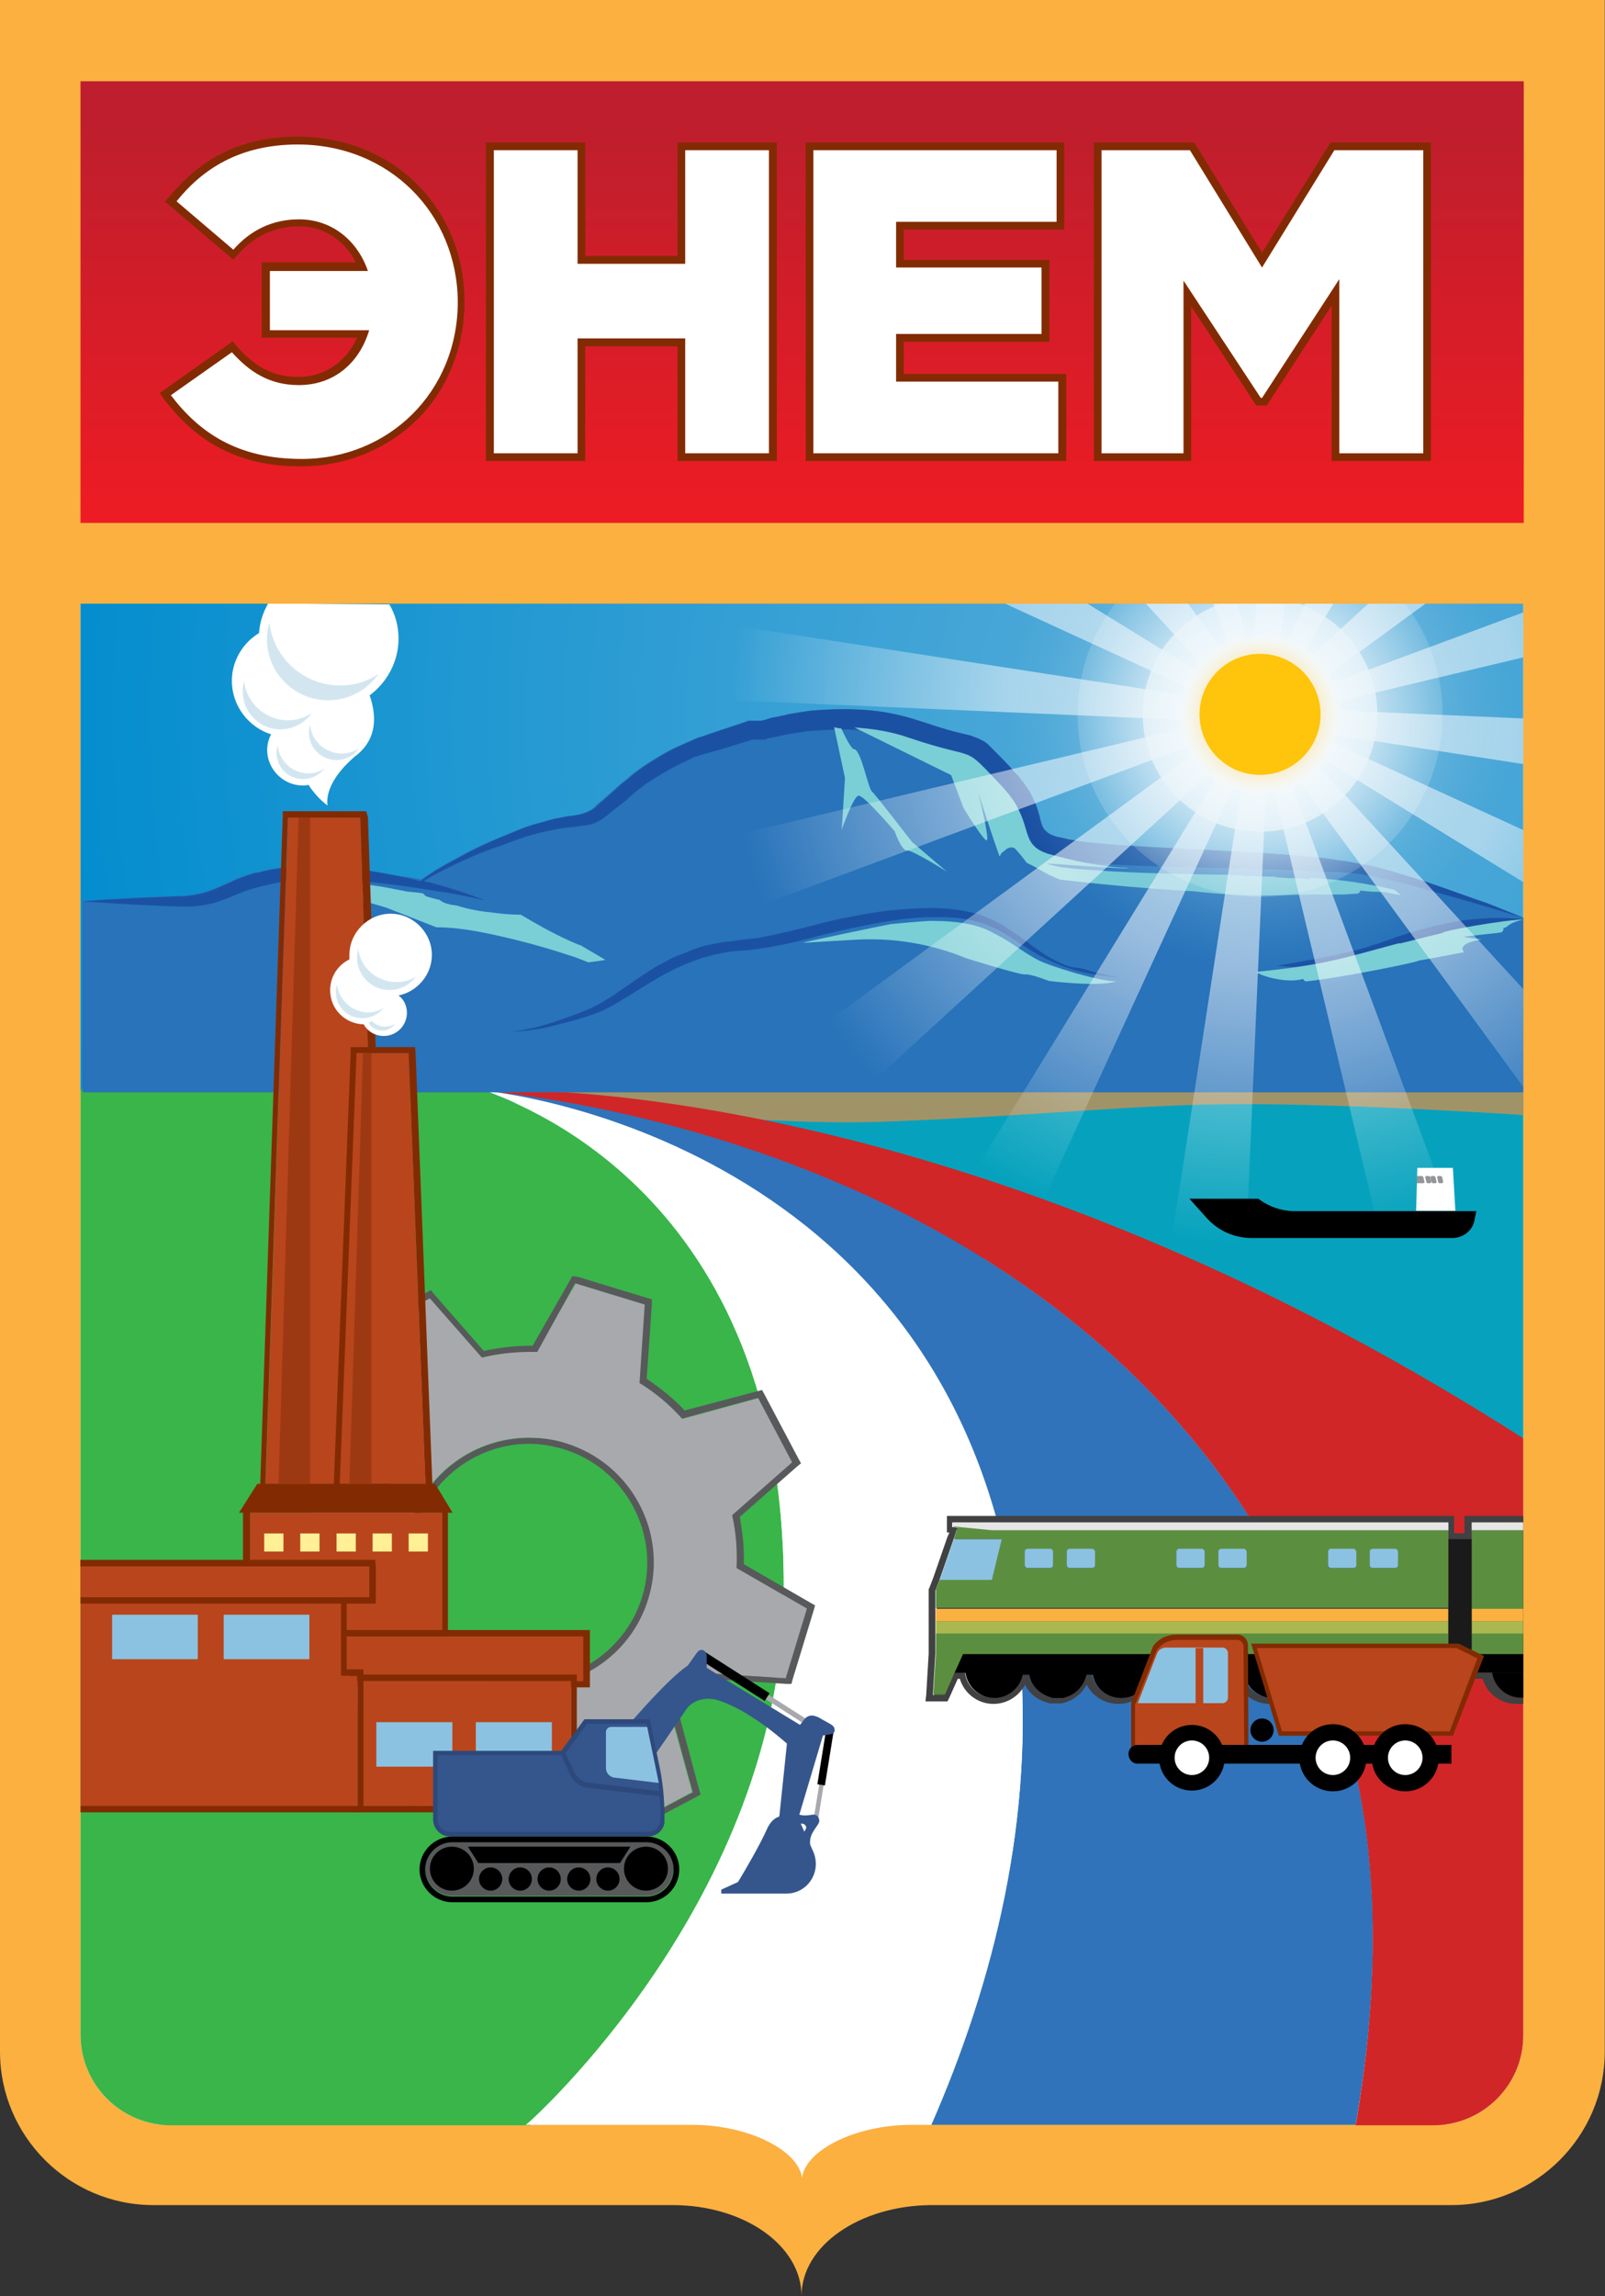 <?xml version="1.0" encoding="utf-8"?>
<!-- Generator: Adobe Illustrator 22.0.1, SVG Export Plug-In . SVG Version: 6.00 Build 0)  -->
<svg version="1.1" id="Layer_1" xmlns="http://www.w3.org/2000/svg" xmlns:xlink="http://www.w3.org/1999/xlink" x="0px" y="0px"
	 viewBox="0 0 650 929.6" enable-background="new 0 0 650 929.6" xml:space="preserve">
<rect x="0" y="0" width="650" height="929.6" fill="#333333" stroke="none"/>
<g>
	<path fill="#FBB040" d="M326.3,0H0v830.6c0,34.2,27.9,62.1,62.1,62.1h124.5h60h25.8c29,0,52.2,16.4,52.2,36.8
		c0-20.4,23.5-36.5,52.2-36.8H414h93.7h80.1c34.2,0,62.1-27.9,62.1-62.1V0H326.3z"/>
	<linearGradient id="SVGID_1_" gradientUnits="userSpaceOnUse" x1="324.87" y1="209.151" x2="324.87" y2="49.653">
		<stop  offset="0" style="stop-color:#ED1C24"/>
		<stop  offset="1" style="stop-color:#BE1E2D"/>
	</linearGradient>
	<rect x="32.6" y="32.9" fill="url(#SVGID_1_)" width="584.5" height="178.8"/>
	<g>
		<path fill="#822B03" d="M120.6,55.3c-21.4,0-38.4,7.8-51.7,24l-2.1,2.3l27.7,23.5l2.1-2.3c6.5-7.3,14.9-11.2,24.3-11.2
			c10.2,0,18.5,5.5,23.2,14.6H106v30.5h38.6c-4.4,9.9-13.3,15.9-23.8,15.9c-9.7,0-17.2-3.7-24.8-12.3l-1.8-2.1l-29.5,20.9l1.8,2.6
			c14.1,18.5,31.6,27.1,55.3,27.1c18,0,34.7-6.8,47-18.8c12.5-12.3,19.3-29.5,19.3-48c0-18.3-6.8-35-19.3-47.5
			C156.4,62.1,139.1,55.3,120.6,55.3z"/>
		<polygon fill="#822B03" points="274.4,103.6 237,103.6 237,57.7 196.8,57.7 196.8,186.6 237,186.6 237,140.2 274.4,140.2 
			274.4,186.6 314.6,186.6 314.6,57.7 274.4,57.7 		"/>
		<polygon fill="#822B03" points="366,138.4 425,138.4 425,105.2 366,105.2 366,92.9 431,92.9 431,57.7 326.3,57.7 326.3,186.6 
			431.8,186.6 431.8,151.4 366,151.4 		"/>
		<polygon fill="#822B03" points="538.8,57.7 511.1,102.3 483.7,57.7 443,57.7 443,186.6 482.4,186.6 482.4,124 508.8,164.2 
			513,164.2 539.3,123.7 539.3,186.6 579.5,186.6 579.5,57.7 		"/>
	</g>
	<g>
		<path fill="#FFFFFF" d="M120.6,58.5c-23.5,0-38.6,9.9-49.1,23l23,19.6c6.8-7.8,15.7-12.3,26.6-12.3c13.6,0,23.8,8.9,27.9,20.9
			h-39.7v24h40.2c-3.9,13.1-14.1,22.2-28.5,22.2c-12,0-20.1-5.5-27.1-13.3L69.2,160c11.5,15.1,26.9,25.8,53,25.8
			c35,0,63.2-26.9,63.2-63.7C185.1,86.4,157.7,58.5,120.6,58.5z"/>
		<polygon fill="#FFFFFF" points="277.5,106.8 233.9,106.8 233.9,60.8 200,60.8 200,183.5 233.9,183.5 233.9,137 277.5,137 
			277.5,183.5 311.4,183.5 311.4,60.8 277.5,60.8 		"/>
		<polygon fill="#FFFFFF" points="362.9,135.2 421.8,135.2 421.8,108.3 362.9,108.3 362.9,89.8 427.9,89.8 427.9,60.8 329.4,60.8 
			329.4,183.5 428.6,183.5 428.6,154.5 362.9,154.5 		"/>
		<polygon fill="#FFFFFF" points="540.4,60.8 511.1,108.3 481.9,60.8 446.1,60.8 446.1,183.5 479.3,183.5 479.3,113.6 510.6,161.1 
			511.1,161.1 542.4,113 542.4,183.5 576.4,183.5 576.4,60.8 		"/>
	</g>
	<rect x="32.6" y="32.9" fill="none" width="584.5" height="178.8"/>
	<g>
		<g>
			<g>
				<defs>
					<path id="SVGID_2_" d="M32.6,244.3v579.3c0,20.4,16.4,36.8,36.8,36.8h4.4h206.5c24.5,0,44.6,11.5,44.6,22.4
						c0-11,20.1-22.4,44.6-22.4h206.5h4.4c20.1,0,36.3-16.2,36.5-36v-580H32.6z"/>
				</defs>
				<clipPath id="SVGID_3_">
					<use xlink:href="#SVGID_2_"  overflow="visible"/>
				</clipPath>
				<g clip-path="url(#SVGID_3_)">
					<rect x="32.6" y="244.3" fill="#FFFFFF" width="584.5" height="615.8"/>
					<radialGradient id="SVGID_4_" cx="509.13" cy="289.104" r="501.545" gradientUnits="userSpaceOnUse">
						<stop  offset="0" style="stop-color:#5AADD9"/>
						<stop  offset="1" style="stop-color:#008CCE"/>
					</radialGradient>
					<rect x="32.6" y="244.3" fill="url(#SVGID_4_)" width="584.5" height="197.3"/>
					<polygon fill="#06A2BD" points="193.2,441.4 617.1,582.4 617.1,441.7 					"/>
					<path fill="#39B54A" d="M32.6,441.2v419.2h182.2l-0.3-1.3c0,0,101.5-90.3,102.9-213.3c1.6-165-111.7-200.2-121.9-204.7H32.6z"
						/>
					<path fill="#A19368" d="M206.5,441.2c0,0,84.1,15.7,154.5,12.8s97.9-7,143.8-7c46.2,0,112.2,4.4,112.2,4.4v-9.4L206.5,441.2z"
						/>
					<path fill="#3073BA" d="M412.7,664.9c6.8,70.5-10.4,137.8-35.5,195.3H549c9.7-54.8,10.2-108.9-3.7-157.7
						c-68.7-243.6-352.1-261.3-352.1-261.3S392.9,460.2,412.7,664.9z"/>
					<path fill="#D02627" d="M545.3,702.7c13.8,48.8,13.3,102.9,3.7,157.7h68.1v-278c-238.3-152.4-423.9-141-423.9-141
						S476.7,458.9,545.3,702.7z"/>
					<path fill="#FFFFFF" d="M412.7,664.9C392.9,460,197.1,441.7,197.1,441.7c9.9,4.4,121.9,39.2,120.3,203.9
						c-1.3,123-102.9,213.3-102.9,213.3l-1.6,1.3h67.3c24.5,0,44.6,11.5,44.6,22.4c0-11,20.1-22.4,44.6-22.4h7.6
						C402.3,803,419.5,735.6,412.7,664.9z"/>
					<g>
						<path fill="#2873BA" d="M615.3,370.9c-2.6-1-5.2-2.1-8.1-3.1c-3.1-1.3-6.5-2.6-9.9-3.7c-6.5-2.3-13.1-4.7-19.8-7
							c-6.8-2.1-13.3-4.2-20.1-6c-1.8-0.5-3.4-0.8-5.2-1c-0.8-0.3-1.8-0.3-2.6-0.5l-2.6-0.5c-0.8-0.3-1.8-0.3-2.6-0.5l-2.6-0.3
							c-1.8-0.3-3.4-0.5-5.2-0.8c-14.1-1.6-27.9-2.3-42-3.1c-13.8-0.8-27.9-1.3-41.8-2.3c-6.8-0.5-13.8-1-20.4-2.3
							c-1.6-0.3-3.1-0.8-4.7-1c-1.6-0.5-2.9-1-3.7-1.6c-1-0.8-1.6-1.3-2.1-2.3c-0.5-1-1-2.6-1.3-4.2c-0.5-1.8-1-3.7-1.8-5.5
							s-1.6-3.7-2.6-5.2s-2.1-3.1-3.4-4.7c-0.5-0.8-1.3-1.6-1.8-2.1l-1-1l-0.8-1c-2.3-2.6-4.7-5-7.3-7.6c-0.5-0.5-1.3-1.3-2.1-2.1
							s-1.6-1.3-2.6-1.8c-0.5-0.3-1-0.5-1.6-0.8c-0.3,0-0.5-0.3-0.8-0.3l-0.8-0.3l-0.8-0.3c-0.3,0-0.5-0.3-0.8-0.3l-1.3-0.3
							c-3.4-0.8-6.8-1.6-9.9-2.6c-1.6-0.5-3.4-1-5-1.6l-5-1.6c-7-2.3-14.1-3.7-21.4-4.2c-7.3-0.5-14.4-0.3-21.7,0.3
							c-1.8,0.3-3.7,0.5-5.2,0.8c-1.8,0.3-3.7,0.5-5.2,1c-1.8,0.3-3.4,0.8-5.2,1c-0.8,0.3-1.8,0.5-2.6,0.8c-0.8,0.3-1.3,0.3-2.1,0.5
							h-4.7h-0.5l-0.5,0.3c-4.7,1.6-9.4,3.1-14.1,4.7l-3.7,1.3l-1.8,0.5l-1.8,0.8c-0.5,0.3-1.3,0.5-1.8,0.8L277,301
							c-0.5,0.3-1.3,0.5-1.8,0.8l-1.8,0.8c-4.7,2.3-9.1,5-13.3,7.8c-2.1,1.6-4.2,2.9-6,4.7c-1,0.8-2.1,1.6-2.9,2.3
							c-1,0.8-1.8,1.6-2.9,2.6l-4.2,3.7l-2.1,1.8c-0.3,0.3-0.8,0.5-1,1l-1,0.8c-1.3,1-2.9,1.6-4.4,2.1c-1.6,0.5-3.7,0.8-5.5,1
							s-3.9,0.8-5.7,1c-1,0.3-1.8,0.5-2.9,0.8c-1,0.3-1.8,0.5-2.9,0.8c-3.9,1-7.6,2.3-11.2,3.9c-7.3,2.9-14.4,6-21.1,9.7
							c-3.4,1.8-6.8,3.7-10.2,5.7c-1.8,1.3-3.7,2.3-5.5,3.7c-0.8-0.3-3.4-0.8-8.9-1.3c-2.1-0.5-4.4-0.8-6.5-1.3
							c-6.8-1.3-13.8-2.1-20.6-2.6c-7-0.5-14.1-0.5-21.1,0.5c-0.8,0-1.8,0.3-2.6,0.3l-2.6,0.5l-1.3,0.3l-1.3,0.3
							c-0.8,0.3-1.8,0.5-2.6,0.5c-3.4,1-6.8,2.1-9.9,3.7c-3.1,1.3-6.3,2.9-9.4,3.9c-3.1,1-6.3,1.6-9.4,1.8
							c-13.8,0.5-27.4,1-41.2,2.1h0.3v77.5h584.5v-70.5C617.1,371.7,616.6,371.5,615.3,370.9z"/>
						<path fill="#1B51A3" d="M556.8,355c6.8,1.3,13.6,3.1,20.4,5c13.6,3.7,26.9,7.6,40.2,11.7c-3.1-1.3-6.5-2.6-9.7-3.9
							c-3.1-1.3-6.5-2.6-9.9-3.7c-6.5-2.3-13.1-4.7-19.8-7c-6.8-2.1-13.3-4.2-20.1-6c-1.8-0.5-3.4-0.8-5.2-1
							c-0.8-0.3-1.8-0.3-2.6-0.5l-2.6-0.5c-0.8-0.3-1.8-0.3-2.6-0.5l-2.6-0.3c-1.8-0.3-3.4-0.5-5.2-0.8c-14.1-1.6-27.9-2.3-42-3.1
							c-13.8-0.8-27.9-1.3-41.8-2.3c-6.8-0.5-13.8-1-20.4-2.3c-1.6-0.3-3.1-0.8-4.7-1c-1.6-0.5-2.9-1-3.7-1.6
							c-1-0.8-1.6-1.3-2.1-2.3c-0.5-1-1-2.6-1.3-4.2c-0.5-1.8-1-3.7-1.8-5.5c-0.8-1.8-1.6-3.7-2.6-5.2c-1-1.6-2.1-3.1-3.4-4.7
							c-0.5-0.8-1.3-1.6-1.8-2.1l-1-1l-0.8-1c-2.3-2.6-4.7-5-7.3-7.6c-0.5-0.5-1.3-1.3-2.1-2.1s-1.6-1.3-2.6-1.8
							c-0.5-0.3-1-0.5-1.6-0.8c-0.3,0-0.5-0.3-0.8-0.3l-0.8-0.3l-0.8-0.3c-0.3,0-0.5-0.3-0.8-0.3l-1.3-0.3c-3.4-0.8-6.8-1.6-9.9-2.6
							c-1.6-0.5-3.4-1-5-1.6l-5-1.6c-7-2.3-14.1-3.7-21.4-4.2c-7.3-0.5-14.4-0.3-21.7,0.3c-1.8,0.3-3.7,0.5-5.2,0.8
							c-1.8,0.3-3.7,0.5-5.2,1c-1.8,0.3-3.4,0.8-5.2,1c-0.8,0.3-1.8,0.5-2.6,0.8c-0.8,0.3-1.3,0.3-2.1,0.5h-4.7h-0.5l-0.5,0.3
							c-4.7,1.6-9.4,3.1-14.1,4.7l-3.7,1.3l-1.8,0.5l-1.8,0.8c-0.5,0.3-1.3,0.5-1.8,0.8l-1.8,0.8c-0.5,0.3-1.3,0.5-1.8,0.8l-1.8,0.8
							c-4.7,2.3-9.1,5-13.3,7.8c-2.1,1.6-4.2,2.9-6,4.7c-1,0.8-2.1,1.6-2.9,2.3c-1,0.8-1.8,1.6-2.9,2.6l-4.2,3.7l-2.1,1.8
							c-0.3,0.3-0.8,0.5-1,1l-1,0.8c-1.3,1-2.9,1.6-4.4,2.1c-1.6,0.5-3.7,0.8-5.5,1s-3.9,0.8-5.7,1c-1,0.3-1.8,0.5-2.9,0.8
							c-1,0.3-1.8,0.5-2.9,0.8c-3.9,1-7.6,2.3-11.2,3.9c-7.3,2.9-14.4,6-21.1,9.7c-3.4,1.8-6.8,3.7-10.2,5.7
							c-2.1,1.3-4.4,2.9-6.5,4.4c-4.7-1.3-9.7-2.3-14.6-3.1c-6.8-1.3-13.8-2.1-20.6-2.6c-7-0.5-14.1-0.5-21.1,0.5
							c-0.8,0-1.8,0.3-2.6,0.3l-2.6,0.5l-1.3,0.3l-1.3,0.3c-0.8,0.3-1.8,0.5-2.6,0.5c-3.4,1-6.8,2.1-9.9,3.7
							c-3.1,1.3-6.3,2.9-9.4,3.9s-6.3,1.6-9.4,1.8c-13.8,0.5-27.4,1-41.2,2.1c13.8,1,27.4,1.8,41.2,2.1h2.9c1,0,1.8-0.3,2.9-0.3
							c1.8-0.3,3.7-0.5,5.5-1c3.4-1,6.8-2.3,9.9-3.7c3.1-1.3,6.3-2.3,9.4-3.1l2.3-0.5l1.3-0.3l1.3-0.3l2.3-0.5
							c0.8,0,1.6-0.3,2.3-0.3c0.8,0,1.6-0.3,2.3-0.3l2.6-0.3c0.8,0,1.6-0.3,2.6-0.3h2.6h2.6c0.8,0,1.6,0,2.6,0c1.6,0,3.4,0,5,0
							c6.8,0.3,13.6,0.8,20.4,1.6s13.6,1.8,20.4,2.9c6.8,1,13.6,2.3,20.4,3.9c-6.5-2.6-13.1-4.7-19.6-6.5c-1.8-0.5-3.4-1-5.2-1.3
							c2.1-1.3,4.2-2.6,6.5-3.7c3.4-1.8,6.8-3.4,10.4-5c3.4-1.6,7-3.1,10.7-4.4c3.7-1.3,7.3-2.6,10.7-3.9c3.7-1.3,7.3-2.3,11-3.1
							c3.7-0.8,7.3-1.6,11.2-1.8c1.8-0.3,3.9-0.5,6-0.8c2.1-0.5,4.2-1.3,6-2.6l1.3-1c0.5-0.3,0.8-0.5,1-0.8l2.3-1.8l4.7-3.7l0,0
							l0.3-0.3c0.8-0.8,1.8-1.6,2.6-2.3c1-0.8,1.8-1.6,2.9-2.3c1.8-1.6,3.9-2.9,6-4.2c4.2-2.6,8.4-5,12.5-6.8l1.6-0.8
							c0.5-0.3,1-0.5,1.6-0.8l1.6-0.5c0.5-0.3,1-0.3,1.6-0.5l1.6-0.5l1.8-0.5l3.7-1c4.4-1.3,9.1-2.9,13.6-4.2h4.7h0.5l0.5-0.3
							c0.8-0.3,1.6-0.5,2.3-0.5c0.8-0.3,1.6-0.3,2.3-0.5c1.6-0.3,3.4-0.8,5-1c1.6-0.3,3.4-0.5,5-0.8c1.6-0.3,3.4-0.5,5-0.5
							c6.8-0.5,13.6-0.8,20.1,0c6.8,0.5,13.3,1.8,19.6,3.9l5,1.6c1.8,0.5,3.4,1,5.2,1.6c3.4,1,7,1.8,10.2,2.6l1,0.3
							c0.3,0,0.3,0,0.5,0.3l0.5,0.3l0.5,0.3c0.3,0,0.3,0,0.5,0.3c0.3,0,0.5,0.3,0.8,0.5c0.5,0.3,1,0.8,1.6,1c0.5,0.5,1,1,1.8,1.6
							c2.3,2.3,4.7,5,7,7.3l0.8,1l0.8,0.8c0.5,0.5,1,1.3,1.6,1.8c1,1.3,1.8,2.6,2.6,3.9c0.8,1.3,1.6,2.6,2.1,4.2
							c0.5,1.3,1,2.9,1.6,4.4c0.3,0.8,0.5,1.6,0.8,2.6c0.3,1,0.8,1.8,1.3,2.9c0.5,1,1.3,2.1,2.1,3.1s1.8,1.8,2.9,2.3
							c1.8,1.3,3.9,2.1,5.7,2.6c1.8,0.5,3.7,1,5.5,1.3c7.3,1,14.4,1.6,21.4,1.8c14.1,0.8,27.9,1,42,1.3c13.8,0.3,27.9,0.8,41.8,1.6
							C543.2,352.9,550,353.5,556.8,355z"/>
						<path fill="#1B51A3" d="M429.2,389.7c-2.3-1-4.7-2.3-7-3.9c-2.3-1.6-4.4-2.9-6.5-4.7c-2.1-1.6-4.4-3.1-6.8-4.7
							c-4.4-3.1-9.9-5.7-15.4-7c-5.5-1.3-11.2-1.8-16.7-1.8s-11,0.5-16.4,1c-5.5,0.5-11,1.6-16.2,2.6c-5.5,1-10.7,2.3-15.9,3.7
							c-5.2,1.3-10.4,2.6-15.7,3.7c-1.3,0.3-2.6,0.5-3.9,0.8c-1.3,0.3-2.6,0.5-3.9,0.5c-1.3,0.3-2.6,0.3-3.9,0.5l-3.9,0.5
							c-1.3,0.3-2.9,0.3-4.2,0.5c-1.3,0.3-2.9,0.5-4.2,0.8c-2.9,0.5-5.5,1.3-8.1,2.3s-5.2,2.1-7.8,3.1c-2.6,1.3-5,2.6-7.3,3.9
							c-4.7,2.9-9.1,6-13.6,9.1c-4.4,3.1-8.9,6-13.8,8.1c-5,2.1-10.2,3.9-15.1,5.5c-2.6,0.8-5.2,1.6-7.8,2.1
							c-1.3,0.3-2.6,0.5-3.9,0.8c-1.3,0.3-2.6,0.5-3.9,0.3c1.3,0.3,2.6,0.3,4.2,0c1.3,0,2.6-0.3,4.2-0.5c2.6-0.3,5.5-0.8,8.1-1.6
							c5.2-1.3,10.7-2.6,15.7-4.4c5.5-1.8,10.2-4.7,14.9-7.6c4.7-2.9,9.1-5.7,13.8-8.4c4.7-2.6,9.4-4.7,14.4-6.5
							c2.6-0.8,5-1.6,7.6-2.1c1.3-0.3,2.6-0.5,3.9-0.8c1.3-0.3,2.6-0.3,3.9-0.5l4.2-0.3c1.3,0,2.9-0.3,4.2-0.5
							c2.9-0.3,5.5-0.8,8.1-1.3c5.5-1,10.7-2.3,15.9-3.7c5.2-1.3,10.4-2.6,15.7-3.7c5.2-1,10.4-2.1,15.9-2.9
							c5.2-0.8,10.7-1.3,15.9-1.3c5.2,0,10.7,0,15.7,1.3c2.6,0.5,5,1.3,7.3,2.3c2.3,1,4.7,2.1,7,3.7c4.4,2.6,8.9,6,13.8,8.6
							c5,2.6,9.9,4.7,15.4,6c5.2,1.3,10.7,2.1,16.2,2.6c-5.2-1-10.7-2.3-15.7-3.9C434.1,391.8,431.5,390.8,429.2,389.7z"/>
						<path fill="#1B51A3" d="M591.3,372.8c-8.6,1.3-17,3.7-25.1,6.3c-2.1,0.8-4.2,1.6-6,2.1c-1,0.5-1.8,0.8-2.9,1
							c-1,0.3-1.8,0.5-2.9,1c-3.9,1.3-8.1,2.1-12,3.1c-8.4,1.8-16.7,3.1-25.1,4.7c4.2,0.5,8.6,0.5,12.8,0.5s8.6-0.3,12.8-0.8
							c4.2-0.5,8.6-1.3,12.8-2.3c1-0.3,2.1-0.5,3.1-0.8c1-0.3,2.1-0.8,3.1-1c2.1-0.8,3.9-1.3,6-2.1c8.1-2.6,15.9-5.2,24.3-7.3
							c8.1-2.1,16.4-3.7,25.1-5C608.8,371.2,599.9,371.5,591.3,372.8z"/>
						<path fill="#7ACED6" d="M565.9,361.3c-0.3-0.3-0.5-0.5-0.8-0.8c-0.5-0.3-1-0.3-1.6-0.5c-2.9-0.8-5.7-1.3-8.6-1.8
							c-6.8-1.3-13.6-2.1-20.4-2.6c-1.3,0-2.3-0.3-3.7-0.3c0,0-0.3,0.3-0.3,0.5c-2.6,0-5.2-0.3-7.6-0.3c-2.1,0-3.9-0.3-6-0.3
							c-0.3-0.3-0.5-0.3-0.8-0.3c-3.9,0-7.8-0.3-11.7-0.3c-2.3-0.3-4.7-0.3-7-0.5c-1.6,0-2.9,0-4.4,0c-13.8-0.3-27.9-0.5-42-1.3
							c-7-0.5-14.1-0.8-21.4-1.8c-1.8-0.3-3.7-0.8-5.5-1.3c-1.6-0.5,34.5,2.6,32.6,1.6c-12.8,0-32.4-5.7-32.4-5.7
							c-9.4-3.1-7.3-8.6-11.5-17.2l0,0c-1.3-3.1-3.7-6.5-7.3-10.4c-16.7-17.5-7.8-9.4-37.3-19.3c-7.3-2.6-14.9-3.7-22.2-4.2
							l39.2,19.3l5,13.3c0,0,8.1,13.3,9.4,13.1c1.3-0.5-3.4-19.3-3.4-19.3s5.2,16.4,8.6,25.8c0.3-0.3,0.5-0.8,0.5-1
							c0.5-0.5,1-1,1.6-1.3c1-1.3,3.4-2.1,4.7-0.3c1.6,1.8,2.9,3.4,4.2,5.2c2.9,1.3,5.5,2.9,7.8,4.2c1.8,1,3.9,1.8,5.7,2.6
							c18,2.1,36,3.7,54,4.7c11.7,1.3,23.5,2.1,35,1.6c0.5,0,11.5-0.3,17.5-0.3c0.3,0,5.7,0,8.1,0c0.3,0,0.5,0,0.8,0
							s3.4-0.3,4.7-0.3c0.8,0,1.3-0.5,1.6-1.3c1.6,0.3,3.1,0.3,5,0.5c0.5,0,4.2,0,5.7,0.3c0.5,0,0.8,0.3,1.3,0.3
							c1.6,0.3,2.9,0.5,4.4,0.8C566.7,361.8,566.2,361.5,565.9,361.3z"/>
						<path fill="#7ACED6" d="M369.4,340.9c0,0-14.9-19.3-16.2-20.4c-1.6-1-4.4-17-7.3-17.2c-1,0-3.1-3.9-5.2-8.4
							c-1,0-1.8-0.3-2.9-0.5l4.4,20.6l-1.3,20.9c0,0,4.7-13.6,6.8-13.8c2.1-0.3,14.6,14.4,14.6,14.4s2.9,8.1,5,7.8
							s16.2,8.6,16.2,8.6L369.4,340.9z"/>
						<path fill="#7ACED6" d="M452.1,397.3c-6.8,0-26.6-6-31.6-8.6s-9.4-6-13.8-8.6c-2.3-1.3-4.7-2.6-7-3.7c-2.3-1-5-1.8-7.3-2.3
							c-5-1-10.4-1.3-15.7-1.3c-5.2,0.3-10.7,0.8-15.9,1.3c-1.8,0.3-34.2,7-35.8,7.6l21.9-1.3c15.4-0.8,30.5,1.8,44.6,7.6l0,0
							c0,0,21.7,6.8,23.8,6.5c2.1-0.3,9.4,2.6,9.4,2.6S444.6,399.7,452.1,397.3z"/>
						<path fill="#7ACED6" d="M176.7,375.4c10.7,0,21.7,2.6,31.8,5c7.3,1.8,14.6,3.9,21.9,6.3c2.6,0.8,5.2,1.8,7.8,2.9
							c4.2-0.5,7-1,7-1l-10.2-6h-0.3c-8.4-3.4-16.2-7.8-23.8-12.3c-3.7,0-7.3-0.3-11-0.8c-5-0.5-9.9-1.3-14.9-2.9
							c-2.6-0.3-5.2-0.8-7-2.3c-1.6-0.3-3.1-0.8-5-1.3c-0.8-0.3-1.3-0.8-1.6-1.3c-1.6-0.3-3.7-0.5-6.8-0.8c-2.1-0.5-4.4-0.8-6.5-1.3
							c-6.8-1.3-13.8-2.1-20.6-2.6c-5.5-0.3-11.2-0.3-16.7,0l35.5,10.4L176.7,375.4z"/>
						<path fill="#7ACED6" d="M617.1,372.2c-8.6,0.3-33.4,4.7-32.9,5.5c-5.7,1.3-11.5,2.9-17,4.2c-0.3,0-0.3,0-0.5,0h-0.3
							c-20.9,5.5-28.5,8.6-57.2,11.5c-1.8,0.5,11,5.2,18.5,2.9c0.3,0.5,0.8,1,1.3,1c15.1-1.6,46.7-8.1,45.4-8.4
							c6.3-1,12.3-2.3,18.5-3.4c-3.4-4.2,8.6-5.2,6.8-5.2c-0.5,0-6.5-1-7-1c0.8-0.3,14.4-1.6,15.1-1.8s1.3-1,1-1.8
							C610.8,375.6,610.1,373.8,617.1,372.2z"/>
					</g>
					<g>
						<g>
							<g>
								<defs>
									<rect id="SVGID_5_" x="32.6" y="244.3" width="584.5" height="356.3"/>
								</defs>
								<clipPath id="SVGID_6_">
									<use xlink:href="#SVGID_5_"  overflow="visible"/>
								</clipPath>
								<g clip-path="url(#SVGID_6_)">
									<radialGradient id="SVGID_7_" cx="510.08" cy="288.466" r="214.971" gradientUnits="userSpaceOnUse">
										<stop  offset="0" style="stop-color:#FFFFFF"/>
										<stop  offset="1" style="stop-color:#FFFFFF;stop-opacity:0"/>
									</radialGradient>
									<path fill="url(#SVGID_7_)" d="M543,297.9l262.1,40.5l3.9-39.2l-264.7-11.5l0,0c-2.3,0-2.6-3.7-0.3-4.2l297.9-71
										l-13.1-43.1L541.4,275.9c-2.1,0.8-3.9-2.1-2.1-3.7l0,0l213.8-156.6l-25.1-30.5L532.5,264.2l0,0c-1.8,1.6-4.4-0.5-3.1-2.6
										l160.5-261l-39.7-21.1L522.3,257.9c-1,2.1-4.2,1.3-3.9-1l0,0L558.9-5.2l-39.2-3.9l-11.5,264.7l0,0c0,2.3-3.7,2.6-4.2,0.3
										l-71-298.1L390-29.2l106.5,287.4c0.8,2.1-2.1,3.9-3.7,2.1l0,0L336.2,46.5l-30.5,25.1L484.8,267l0,0
										c1.6,1.8-0.5,4.4-2.6,3.1l-261-160.5L200,149.3l278.5,127.9c2.1,1,1.3,4.2-1,3.9l0,0l-262.1-40.5l-3.9,39.2l264.7,11.5l0,0
										c2.3,0,2.6,3.7,0.3,4.2l-298.1,71l13.1,43.1l287.4-106.5c2.1-0.8,3.9,2.1,2.1,3.7l0,0L267.6,463.1l25.1,30.5l195.5-179.1
										l0,0c1.8-1.6,4.4,0.8,3.1,2.6l-160.5,261l39.7,21.1l127.9-278.5c1-2.1,4.2-1.3,3.9,1l0,0L461.8,584l39.2,3.9l11.5-264.7
										l0,0c0-2.3,3.7-2.6,4.2-0.3l71,298.1l43.1-13.1L524.2,320.6c-0.8-2.1,2.1-3.9,3.7-2.1l0,0l156.6,213.8l30.5-25.1
										L535.4,311.7l0,0c-1.6-1.8,0.8-4.4,2.6-3.1l261,160.5l21.1-39.7L541.7,301.5C539.8,300.7,540.6,297.3,543,297.9L543,297.9z
										"/>
									<circle opacity="0.8" fill="#FFFFFF" enable-background="new    " cx="510.3" cy="289.2" r="47.5"/>
									<radialGradient id="SVGID_8_" cx="510.341" cy="289.237" r="103.374" gradientUnits="userSpaceOnUse">
										<stop  offset="0" style="stop-color:#FFFFFF"/>
										<stop  offset="1" style="stop-color:#5AADD9;stop-opacity:0"/>
									</radialGradient>
									<circle fill="url(#SVGID_8_)" cx="510.3" cy="289.2" r="103.4"/>
									<radialGradient id="SVGID_9_" cx="510.08" cy="290.969" r="87.34" gradientUnits="userSpaceOnUse">
										<stop  offset="0" style="stop-color:#FFFFFF"/>
										<stop  offset="1" style="stop-color:#FFFFFF;stop-opacity:0"/>
									</radialGradient>
									<circle fill="url(#SVGID_9_)" cx="510.3" cy="289.2" r="73.9"/>
									<radialGradient id="SVGID_10_" cx="510.471" cy="289.359" r="33.593" gradientUnits="userSpaceOnUse">
										<stop  offset="0" style="stop-color:#FFC40C"/>
										<stop  offset="0.335" style="stop-color:#FFC410;stop-opacity:0.665"/>
										<stop  offset="0.471" style="stop-color:#FFC51B;stop-opacity:0.529"/>
										<stop  offset="0.572" style="stop-color:#FFC82D;stop-opacity:0.428"/>
										<stop  offset="0.654" style="stop-color:#FFCB41;stop-opacity:0.346"/>
										<stop  offset="0.726" style="stop-color:#FFD059;stop-opacity:0.274"/>
										<stop  offset="0.79" style="stop-color:#FFD673;stop-opacity:0.21"/>
										<stop  offset="0.849" style="stop-color:#FFDD8E;stop-opacity:0.151"/>
										<stop  offset="0.903" style="stop-color:#FFE6AD;stop-opacity:9.684265e-02"/>
										<stop  offset="0.952" style="stop-color:#FFF0D0;stop-opacity:4.821712e-02"/>
										<stop  offset="0.997" style="stop-color:#FFFEFA;stop-opacity:2.568662e-03"/>
										<stop  offset="1" style="stop-color:#FFFFFF;stop-opacity:0"/>
									</radialGradient>
									<circle fill="url(#SVGID_10_)" cx="510.3" cy="289.2" r="33.7"/>
									<circle fill="#FFC40C" cx="510.3" cy="289.2" r="24.5"/>
								</g>
							</g>
							
								<rect x="118.2" y="512.1" transform="matrix(0.159 -0.987 0.987 0.159 -412.246 749.465)" fill="none" width="230.8" height="209.1"/>
							<g>
								<polygon fill="#FFFFFF" points="588.4,472.8 574,472.8 573.5,490.2 589.4,490.2 								"/>
								<path fill="#939598" d="M576.4,479h-2.6v-2.9h2.1c0.3,0,0.3,0.3,0.5,0.3l0.5,2.1C576.9,478.8,576.6,479,576.4,479z"/>
								<path fill="#939598" d="M579,479h-0.8c-0.3,0-0.3-0.3-0.5-0.3l-0.5-2.1c0-0.3,0.3-0.5,0.5-0.5h1c0.3,0,0.3,0.3,0.5,0.3
									l0.5,2.1C579.5,478.8,579.3,479,579,479z"/>
								<path fill="#939598" d="M581.3,479h-1c-0.3,0-0.3-0.3-0.5-0.3l-0.5-2.1c0-0.3,0.3-0.5,0.5-0.5h1c0.3,0,0.3,0.3,0.5,0.3
									l0.5,2.1C581.9,478.8,581.6,479,581.3,479z"/>
								<path fill="#939598" d="M584,479h-1c-0.3,0-0.3-0.3-0.5-0.3l-0.5-2.1c0-0.3,0.3-0.5,0.5-0.5h1c0.3,0,0.3,0.3,0.5,0.3
									l0.5,2.1C584.2,478.8,584.2,479,584,479z"/>
								<path d="M509.6,485.3L509.6,485.3h-27.9l7,7.8c4.7,5.2,11.2,8.1,18.3,8.1h81.2c4.2,0,8.1-2.9,8.9-7l0.8-3.9h-74.1
									C518.7,490.2,513.7,488.4,509.6,485.3z"/>
							</g>
							<g>
								<g>
									<path fill="#414042" d="M617.1,616.3h-18.8h-2.6v2.6v0.8v3.7h-9.4v-3.7v-0.8v-2.6h-2.6H390.3h-4.2v1.8l2.6,0.3l-0.8,1
										l-1.3,3.9l0,0l-5.7,16.4l0,0l-1.6,4.2v7.3v5v5v8.4l-1,16.7h4.7l3.9-9.1h4.4c0.8,5.7,5.7,10.2,11.7,10.2
										c5.7,0,10.4-4.2,11.5-9.4h2.6c0.8,4.4,4.2,7.8,8.6,9.1l0,0c0.3,0,0.5,0.3,0.8,0.3h0.3c0.3,0,0.5,0,0.8,0c0.3,0,0.5,0,0.8,0
										h0.3l0,0l0,0h0.3c0.3,0,0.5,0,0.8,0s0.5,0,0.8,0h0.3c0.3,0,0.5,0,0.8-0.3l0,0c4.2-1,7.6-4.7,8.6-9.1h2.6
										c1,5.5,5.7,9.4,11.5,9.4c6,0,11-4.4,11.7-10.2h1.3l1,5.2h33.9l1-5.2h0.8c0.8,5.7,5.7,10.2,11.7,10.2
										c5.7,0,10.4-4.2,11.5-9.4h2.6c0.8,4.4,4.2,7.8,8.6,9.1l0,0c0.3,0,0.5,0.3,0.8,0.3h0.3c0.3,0,0.5,0,0.8,0s0.5,0,0.8,0h0.3
										l0,0l0,0h0.3c0.3,0,0.5,0,0.8,0c0.3,0,0.5,0,0.8,0h0.3c0.3,0,0.5,0,0.8-0.3l0,0c4.2-1,7.6-4.7,8.6-9.1h2.6
										c1,5.5,5.7,9.4,11.5,9.4c6,0,11-4.4,11.7-10.2h8.4v-7.6v-1.8h9.4v1.8v7.6h8.4c0.8,5.7,5.7,10.2,11.7,10.2c0.5,0,0.5,0,1,0
										v-71L617.1,616.3L617.1,616.3z"/>
									<path fill="#414042" d="M617.1,616.3v71c-0.5,0-0.5,0-1,0c-6,0-11-4.4-11.7-10.2H596v-7.6v-1.8h-9.4v1.8v7.6h-8.4
										c-0.8,5.7-5.7,10.2-11.7,10.2c-5.7,0-10.4-4.2-11.5-9.4h-2.6c-0.8,4.4-4.2,7.8-8.6,9.1l0,0c-0.3,0-0.5,0.3-0.8,0.3h-0.3
										c-0.3,0-0.5,0-0.8,0s-0.5,0-0.8,0h-0.3l0,0l0,0h-0.3c-0.3,0-0.5,0-0.8,0s-0.5,0-0.8,0h-0.3c-0.3,0-0.5,0-0.8-0.3l0,0
										c-4.2-1-7.6-4.7-8.6-9.1h-2.6c-1,5.5-5.7,9.4-11.5,9.4c-6,0-11-4.4-11.7-10.2h-0.8l-1,5.2h-33.9l-1-5.2h-1.3
										c-0.8,5.7-5.7,10.2-11.7,10.2c-5.7,0-10.4-4.2-11.5-9.4h-2.6c-0.8,4.4-4.2,7.8-8.6,9.1l0,0c-0.3,0-0.5,0.3-0.8,0.3h-0.3
										c-0.3,0-0.5,0-0.8,0c-0.3,0-0.5,0-0.8,0h-0.3l0,0l0,0h-0.3c-0.3,0-0.5,0-0.8,0c-0.3,0-0.5,0-0.8,0H426
										c-0.3,0-0.5,0-0.8-0.3l0,0c-4.2-1-7.6-4.7-8.6-9.1H414c-1,5.5-5.7,9.4-11.5,9.4c-6,0-11-4.4-11.7-10.2h-4.4l-3.9,9.1h-4.7
										l1-16.7v-8.4v-5v-5V644l1.6-4.2l0,0l5.7-16.4l1.3-3.9l0.8-1l-2.6-0.3v-1.8h4.2h194h2.6v2.6v0.8v3.7h9.4v-3.7v-0.8v-2.6h2.6
										L617.1,616.3 M619.7,613.7h-2.6h-18.8h-2.6h-2.6v2.6v2.6v0.8v1h-4.2v-1v-0.8v-2.6v-2.6h-2.6h-2.6H390.3h-4.2h-2.6v2.6v1.8
										v2.3h1l-0.8,1.8l-5.7,16.4l-1.6,4.2l-0.3,0.5v0.5v7.3v5v5v8.4l-1,16.7l-0.3,2.6h2.6h4.7h1.6l0.8-1.6l3.4-7.6h0.8
										c1.8,6,7.3,10.2,13.6,10.2c5.5,0,10.4-3.1,12.8-7.8c1.8,3.7,5.2,6.3,9.1,7.3l0,0c0.3,0,0.8,0.3,1,0.3h0.3l0,0
										c0.3,0,0.5,0,1,0c0.3,0,0.5,0,0.8,0l0,0l0,0h0.3l0,0l0,0h0.3l0,0l0,0c0.3,0,0.5,0,0.8,0c0.3,0,0.5,0,1,0l0,0h0.3
										c0.3,0,0.8-0.3,1-0.3l0,0c3.9-1,7.3-3.9,9.1-7.3c2.3,4.7,7.3,7.8,12.8,7.8c4.7,0,9.1-2.3,11.7-6l0.3,1h2.1h33.9h2.1v-0.5
										c2.6,3.4,6.8,5.5,11.2,5.5c5.5,0,10.4-3.1,12.8-7.8c1.8,3.7,5.2,6.3,9.1,7.3l0,0c0.3,0,0.8,0.3,1,0.3h0.3l0,0
										c0.3,0,0.5,0,1,0c0.3,0,0.5,0,0.8,0l0,0l0,0h0.3l0,0l0,0h0.3l0,0l0,0c0.3,0,0.5,0,0.8,0s0.5,0,1,0l0,0h0.3
										c0.3,0,0.8-0.3,1-0.3l0,0c3.9-1,7.3-3.9,9.1-7.3c2.3,4.7,7.3,7.8,12.8,7.8c6.3,0,11.7-4.2,13.6-10.2h6.3h2.6v-2.6v-6.8h4.2
										v6.8v2.6h2.6h6.3c1.8,6,7.3,10.2,13.6,10.2c0.3,0,0.5,0,0.8,0h0.3h2.6v-2.6v-71v-2.6L619.7,613.7L619.7,613.7z"/>
								</g>
								<path d="M504.3,669.6h-38.6H390l-3.4,7.6h4.4c0.8,5.7,5.7,10.2,11.7,10.2c5.7,0,10.4-4.2,11.5-9.4h2.6
									c0.8,4.4,4.2,7.8,8.6,9.1l0,0c0.3,0,0.5,0.3,0.8,0.3h0.3c0.3,0,0.5,0,0.8,0c0.3,0,0.5,0,0.8,0h0.3l0,0l0,0h0.3
									c0.3,0,0.5,0,0.8,0c0.3,0,0.5,0,0.8,0h0.3c0.3,0,0.5,0,0.8-0.3l0,0c4.2-1,7.6-4.7,8.6-9.1h2.6c1,5.5,5.7,9.4,11.5,9.4
									c6,0,11-4.4,11.7-10.2h1.3l1,5.2H502l1-5.2h0.8c0.8,5.7,5.7,10.2,11.7,10.2c5.7,0,10.4-4.2,11.5-9.4h2.6
									c0.8,4.4,4.2,7.8,8.6,9.1l0,0c0.3,0,0.5,0.3,0.8,0.3h0.3c0.3,0,0.5,0,0.8,0s0.5,0,0.8,0h0.3l0,0l0,0h0.3c0.3,0,0.5,0,0.8,0
									c0.3,0,0.5,0,0.8,0h0.3c0.3,0,0.5,0,0.8-0.3l0,0c4.2-1,7.6-4.7,8.6-9.1h2.6c1,5.5,5.7,9.4,11.5,9.4c6,0,11-4.4,11.7-10.2
									h8.4v-7.6H504.3z"/>
								<path fill="#5B8F3F" d="M586.6,644v-20.9v-3.7H401.7l-13.3-1.3l-0.8,1l-1.3,3.9h19.3l-3.9,16.4h-21.1l-1.6,4.2v7.3h207.5
									L586.6,644L586.6,644z M426.5,633.6c0,0.8-0.5,1.3-1.3,1.3h-8.9c-0.8,0-1.3-0.5-1.3-1.3v-5.2c0-0.8,0.5-1.3,1.3-1.3h8.9
									c0.8,0,1.3,0.5,1.3,1.3V633.6z M443.5,633.6c0,0.8-0.5,1.3-1.3,1.3h-8.9c-0.8,0-1.3-0.5-1.3-1.3v-5.2c0-0.8,0.5-1.3,1.3-1.3
									h8.9c0.8,0,1.3,0.5,1.3,1.3V633.6z M487.9,633.6c0,0.8-0.5,1.3-1.3,1.3h-8.9c-0.8,0-1.3-0.5-1.3-1.3v-5.2
									c0-0.8,0.5-1.3,1.3-1.3h8.9c0.8,0,1.3,0.5,1.3,1.3V633.6z M504.9,633.6c0,0.8-0.5,1.3-1.3,1.3h-8.9c-0.8,0-1.3-0.5-1.3-1.3
									v-5.2c0-0.8,0.5-1.3,1.3-1.3h8.9c0.8,0,1.3,0.5,1.3,1.3V633.6z M549.2,633.6c0,0.8-0.5,1.3-1.3,1.3h-8.9
									c-0.8,0-1.3-0.5-1.3-1.3v-5.2c0-0.8,0.5-1.3,1.3-1.3h8.9c0.8,0,1.3,0.5,1.3,1.3V633.6z M566.2,633.6c0,0.8-0.5,1.3-1.3,1.3
									H556c-0.8,0-1.3-0.5-1.3-1.3v-5.2c0-0.8,0.5-1.3,1.3-1.3h8.9c0.8,0,1.3,0.5,1.3,1.3V633.6z"/>
								<polygon fill="#5B8F3F" points="379,661.2 379,669.6 378,686 382.7,686 386.6,677.1 390,669.6 465.4,669.6 504.3,669.6 
									586.6,669.6 586.6,667.8 586.6,661.2 								"/>
								<rect x="379" y="651.3" fill="#FBB040" width="207.5" height="5"/>
								<rect x="379" y="656.3" fill="#ABB850" width="207.5" height="5"/>
								<polygon fill="#8BC2E2" points="405.7,623.1 386.3,623.1 386.3,623.1 380.6,639.6 380.6,639.6 401.7,639.6 								"/>
								<path fill="#8BC2E2" d="M425.2,627h-8.9c-0.8,0-1.3,0.5-1.3,1.3v5.2c0,0.8,0.5,1.3,1.3,1.3h8.9c0.8,0,1.3-0.5,1.3-1.3v-5.2
									C426.5,627.6,426,627,425.2,627z"/>
								<path fill="#8BC2E2" d="M442.2,627h-8.9c-0.8,0-1.3,0.5-1.3,1.3v5.2c0,0.8,0.5,1.3,1.3,1.3h8.9c0.8,0,1.3-0.5,1.3-1.3v-5.2
									C443.5,627.6,443,627,442.2,627z"/>
								<path fill="#8BC2E2" d="M486.6,627h-8.9c-0.8,0-1.3,0.5-1.3,1.3v5.2c0,0.8,0.5,1.3,1.3,1.3h8.9c0.8,0,1.3-0.5,1.3-1.3v-5.2
									C487.9,627.6,487.4,627,486.6,627z"/>
								<path fill="#8BC2E2" d="M503.6,627h-8.9c-0.8,0-1.3,0.5-1.3,1.3v5.2c0,0.8,0.5,1.3,1.3,1.3h8.9c0.8,0,1.3-0.5,1.3-1.3v-5.2
									C504.9,627.6,504.3,627,503.6,627z"/>
								<path fill="#8BC2E2" d="M548.2,627h-9.1c-0.8,0-1.3,0.5-1.3,1.3v5.2c0,0.8,0.5,1.3,1.3,1.3h8.9c0.8,0,1.3-0.5,1.3-1.3v-5.2
									C549.2,627.6,548.7,627,548.2,627z"/>
								<path fill="#8BC2E2" d="M564.9,627H556c-0.8,0-1.3,0.5-1.3,1.3v5.2c0,0.8,0.5,1.3,1.3,1.3h8.9c0.8,0,1.3-0.5,1.3-1.3v-5.2
									C566.2,627.6,565.7,627,564.9,627z"/>
								<polygon fill="#E6E6E6" points="586.6,619.5 586.6,618.7 586.6,616.3 584.2,616.3 390.3,616.3 385.8,616.3 385.8,617.9 
									388.4,618.2 401.7,619.5 								"/>
								<path d="M604.3,677.1c0.8,5.7,5.7,10.2,11.7,10.2c0.3,0,0.8,0,1,0v-10.2H604.3z"/>
								<polygon points="617.1,669.6 596,669.6 596,677.1 604.3,677.1 617.1,677.1 								"/>
								<polygon fill="#5B8F3F" points="596,651.3 617.1,651.3 617.1,619.5 596,619.5 596,623.1 596,644 								"/>
								<polygon fill="#5B8F3F" points="617.1,669.6 617.1,661.2 596,661.2 596,667.8 596,669.6 								"/>
								<rect x="596" y="651.3" fill="#FBB040" width="21.1" height="5"/>
								<rect x="596" y="656.3" fill="#ABB850" width="21.1" height="5"/>
								<polygon fill="#E6E6E6" points="617.1,616.3 598.3,616.3 596,616.3 596,618.7 596,619.5 617.1,619.5 								"/>
								<polygon fill="#1A1A1A" points="596,656.3 596,651.3 596,644 596,623.1 586.6,623.1 586.6,644 586.6,651.3 586.6,656.3 
									586.6,661.2 586.6,667.8 596,667.8 596,661.2 								"/>
							</g>
							<g>
								<g>
									<path fill="#B9451C" d="M500.9,662.8h-24.3c-3.4,0-6.8,1.6-8.9,4.4l0,0l-8.9,22.4V708h45.7l-0.3-41.8
										C504.6,664.4,503,662.8,500.9,662.8z"/>
									<path fill="#822B03" d="M505.6,709h-47.5v-19.6l8.9-23l0,0c2.3-3.1,5.7-4.7,9.7-4.7h24.3c2.6,0,4.4,2.1,4.4,4.4L505.6,709z
										 M460,707.2h43.9l-0.3-40.7c0-1.6-1.3-2.6-2.6-2.6h-24.3c-3.1,0-6,1.3-8.1,3.9l-8.9,22.2v17.2H460z"/>
								</g>
								<path fill="#8BC2E2" d="M460.7,689.7l7.8-20.1c0.5-1.6,2.1-2.6,3.7-2.6h23c1,0,2.1,1,2.1,2.1v18.3c0,1-1,2.1-2.1,2.1h-34.5
									V689.7z"/>
								<g>
									<polygon fill="#B9451C" points="590.2,666.4 507.7,666.4 518.7,701.9 587.9,701.9 599.6,670.9 									"/>
									<path fill="#822B03" d="M588.4,702.7h-70.5l-11.2-37.3h84.1l10.2,5L588.4,702.7z M519.2,700.9h67.9l11.2-29.5l-8.4-4.2H509
										L519.2,700.9z"/>
								</g>
								<path d="M460.7,714h127.1v-7.6H460.7c-2.1,0-3.7,1.6-3.7,3.7l0,0C457.1,712.4,458.7,714,460.7,714z"/>
								<circle cx="482.7" cy="711.6" r="13.3"/>
								<circle cx="569.1" cy="711.6" r="13.6"/>
								<circle fill="#FFFFFF" cx="569.1" cy="711.6" r="7"/>
								<circle cx="539.8" cy="711.6" r="13.6"/>
								<circle fill="#FFFFFF" cx="539.8" cy="711.6" r="7"/>
								<circle fill="#FFFFFF" cx="482.7" cy="711.6" r="7"/>
								<rect x="484.2" y="667.2" fill="#B9451C" width="3.1" height="23"/>
								<circle cx="511.1" cy="700.4" r="4.7"/>
							</g>
							<g>
								<g>
									<g>
										<defs>
											<polygon id="SVGID_11_" points="125.6,506.9 126.6,731.2 256.1,731.2 256.1,740.6 348.8,740.6 348.8,506.9 											
												"/>
										</defs>
										<clipPath id="SVGID_12_">
											<use xlink:href="#SVGID_11_"  overflow="visible"/>
										</clipPath>
										<g clip-path="url(#SVGID_12_)">
											<path fill="#A7A9AC" d="M318.5,679.5l8.6-28.2l-28.5-16.4c0.3-7.3-0.3-14.6-1.8-21.4l24.3-21.4l-13.8-26.1l-30.8,8.4
												c-5-5.5-11-10.4-17.2-14.4l2.1-31.8l-28.2-8.6l-15.9,27.4c-7.6-0.3-15.1,0.5-22.4,2.3l-21.1-24l-26.1,13.8l8.4,31.3
												c-5.2,5-9.7,10.7-13.6,17l-32.6-2.1l-8.6,28.2l29,16.7c0,6.8,0.8,13.6,2.3,20.1l-25.6,22.4l13.8,26.1l33.2-8.9
												c4.4,4.7,9.7,8.6,15.1,12.3l-2.3,34.5l28.2,8.6l17.2-30c6.5,0.3,13.1-0.5,19.3-1.8l22.7,25.8l26.1-13.8l-8.9-32.6
												c5-4.7,9.4-9.9,13.1-15.7L318.5,679.5z M199.4,680.8c-26.6-8.1-41.8-36.3-33.7-62.9c8.1-26.6,36.3-41.8,62.9-33.7
												c26.6,8.1,41.8,36.3,33.7,62.9C254.5,673.8,226.3,688.9,199.4,680.8z"/>
											<path fill="#58595B" d="M232.9,519.5l28.2,8.6l-2.1,31.8c6.5,3.9,12.3,8.9,17.2,14.4l30.8-8.4l13.8,26.1l-24.3,21.4
												c1.6,7,2.1,14.1,1.8,21.4l28.5,16.4l-8.6,28.2l-33.4-2.1c-3.7,5.7-8.1,11-13.1,15.7l8.9,32.6l-26.1,13.8l-22.7-25.8
												c-5.7,1.3-11.5,1.8-17.5,1.8c-0.5,0-1.3,0-1.8,0l-17.2,30l-28.2-8.6l2.3-34.5c-5.5-3.4-10.7-7.6-15.1-12.3l-33.2,8.9
												L107.3,673l25.6-22.4c-1.6-6.5-2.3-13.3-2.3-20.1l-29-16.7l8.6-28.2l32.6,2.1c3.9-6.3,8.4-12,13.6-17l-8.4-31.3
												l26.1-13.8l21.1,24c6.5-1.6,13.1-2.3,19.8-2.3c0.8,0,1.8,0,2.6,0L232.9,519.5 M214.3,682.9c21.7,0,41.8-14.1,48.3-35.8
												c8.1-26.6-7-54.8-33.7-62.9c-5-1.6-9.9-2.1-14.6-2.1c-21.7,0-41.8,14.1-48.3,35.8c-8.1,26.6,7,54.8,33.7,62.9
												C204.4,682.4,209.4,682.9,214.3,682.9 M231.8,516.6l-1,1.8l-15.1,26.4c-0.3,0-0.8,0-1,0c-6.3,0-12.8,0.8-18.8,2.1
												l-20.1-23l-1.3-1.6l-1.8,1l-26.1,13.8l-1.8,1l0.5,1.8l8.1,30c-4.4,4.4-8.6,9.7-12,15.1l-31.3-2.1h-2.1l-0.5,1.8
												l-8.6,28.2l-0.5,1.8l1.8,1l27.9,15.9c0,6,0.8,12,2.1,17.8l-24.3,21.4l-1.6,1.3l1,1.8l13.8,26.1l1,1.8l1.8-0.5l31.8-8.6
												c4.2,3.9,8.6,7.6,13.3,10.7l-2.1,32.9v2.1l1.8,0.5l28.2,8.6l1.8,0.5l1-1.8l16.4-28.7c0.3,0,0.3,0,0.5,0
												c5.5,0,11-0.5,16.4-1.6l21.7,24.8l1.3,1.6l1.8-1l26.1-13.8l1.8-1l-0.5-1.8l-8.4-31.3c4.4-4.2,8.1-8.9,11.5-13.8l32.1,2.1
												h2.1l0.5-1.8l8.6-28.2l0.5-1.8l-1.8-1l-27.1-15.7c0.3-6.5-0.5-12.8-1.6-19.1l23.2-20.4l1.6-1.3l-1-1.8l-13.8-26.1l-1-1.8
												l-1.8,0.5l-29.5,7.8c-4.7-5-9.9-9.1-15.4-12.8l2.1-30.3V526l-1.8-0.5l-28.2-8.6L231.8,516.6L231.8,516.6z M214.3,680.5
												c-4.7,0-9.4-0.8-13.8-2.1c-12.3-3.7-22.4-12-28.5-23.2c-6-11.2-7.3-24.3-3.7-36.5c6-20.1,25.1-34.2,45.9-34.2
												c4.7,0,9.4,0.8,13.8,2.1c25.3,7.6,39.7,34.5,32.1,59.8C254,666.4,235.2,680.5,214.3,680.5L214.3,680.5z"/>
										</g>
									</g>
									<g>
										<g>
											<g>
												<rect x="101.3" y="612.4" fill="#B9451C" width="77.8" height="51.9"/>
												<path fill="#822B03" d="M179.1,612.4v51.7h-77.8v-51.9h77.8 M181.4,609.8h-2.6H101h-2.6v2.6v51.7v2.6h2.6h77.8h2.6v-2.6
													v-51.9V609.8L181.4,609.8z"/>
											</g>
											<polygon fill="#822B03" points="183.3,612.4 96.8,612.4 104.2,600.7 176.2,600.7 											"/>
											<g>
												<polygon fill="#B9451C" points="145.9,331 116.7,331 107.6,600.7 155.1,600.7 												"/>
												<path fill="#822B03" d="M145.9,331l9.1,269.7h-47.5l9.1-269.7H145.9 M148.3,328.4h-2.3h-29.2h-2.3v2.3l-9.1,269.7v2.6
													h2.6h47.5h2.6v-2.6l-9.1-269.7L148.3,328.4L148.3,328.4z"/>
											</g>
											<g>
												<polygon fill="#B9451C" points="165.5,426.3 144.4,426.3 137.6,600.7 172.3,600.7 												"/>
												<path fill="#822B03" d="M165.5,426.3l6.8,174.4h-34.7l6.8-174.4H165.5 M168.1,423.9h-2.3h-21.4H142v2.3l-6.8,174.4v2.6
													h2.6h34.7h2.6v-2.6l-6.8-174.4L168.1,423.9L168.1,423.9z"/>
											</g>
											<g>
												<rect x="138.1" y="662.5" fill="#B9451C" width="98.2" height="18"/>
												<path fill="#822B03" d="M236.2,662.5v18h-98.2v-18H236.2 M238.9,659.9h-2.6h-98.2h-2.6v2.6v18v2.6h2.6h98.2h2.6v-2.6
													v-18V659.9L238.9,659.9z"/>
											</g>
											<g>
												<rect x="144.6" y="680.5" fill="#B9451C" width="86.7" height="50.6"/>
												<path fill="#822B03" d="M231.3,680.5v50.6h-86.7v-50.6H231.3 M233.6,677.9H231h-86.7h-2.6v2.6v50.6v2.6h2.6H231h2.6
													v-2.6v-50.6V677.9L233.6,677.9z"/>
											</g>
											<rect x="107" y="620.8" fill="#FFEF95" width="7.8" height="7.3"/>
											<rect x="121.6" y="620.8" fill="#FFEF95" width="7.8" height="7.3"/>
											<rect x="150.9" y="620.8" fill="#FFEF95" width="7.8" height="7.3"/>
											<rect x="136.3" y="620.8" fill="#FFEF95" width="7.8" height="7.3"/>
											<rect x="165.5" y="620.8" fill="#FFEF95" width="7.8" height="7.3"/>
											<rect x="152.4" y="697.2" fill="#8BC2E2" width="30.8" height="18"/>
											<rect x="192.7" y="697.2" fill="#8BC2E2" width="30.8" height="18"/>
											<g>
												<polygon fill="#B9451C" points="149.6,646.6 149.6,634.1 32.6,634.1 32.6,646.6 32.6,646.6 32.6,678.5 32.6,731.2 
													144.6,731.2 144.6,678.5 138.1,678.5 138.1,646.6 												"/>
												<path fill="#822B03" d="M149.6,634.1v12.5h-11.5v31.8h6.8v52.7H32.6v-52.7v-31.8v-12.5H149.6 M151.9,631.5h-2.6H32.6H30
													v2.6v12.5v31.8v52.7v2.6h2.6h112h2.6v-2.6v-52.7v-2.6h-2.6h-4.2v-26.6h8.9h2.6v-2.6v-12.5V631.5L151.9,631.5z"/>
											</g>
											<rect x="45.4" y="653.7" fill="#8BC2E2" width="34.7" height="18"/>
											<rect x="90.6" y="653.7" fill="#8BC2E2" width="34.7" height="18"/>
											<g>
												<polygon fill="#B9451C" points="138.1,646.6 32.6,646.6 32.6,634.1 149.6,634.1 149.6,646.6 												"/>
												<path fill="#822B03" d="M149.6,634.1v12.5h-11.5H32.6v-12.5H149.6 M151.9,631.5h-2.6H32.6H30v2.6v12.5v2.6h2.6h105.5
													h11.5h2.6v-2.6v-12.5L151.9,631.5L151.9,631.5z"/>
											</g>
											<polygon fill="#9D3912" points="120.9,331 112.8,600.7 125.6,600.7 125.6,331 											"/>
											<polygon fill="#9D3912" points="147,426.3 141.5,600.7 150.4,600.7 150.4,426.3 											"/>
										</g>
										<g>
											<path fill="#FFFFFF" d="M108.6,244.3c-2.1,3.7-3.4,7.6-3.7,12c-6.5,3.9-11,11.2-11,19.3c0,10.2,6.8,18.8,15.9,21.7
												c-1,1.8-1.6,4.2-1.6,6.3c0,7.8,6.5,14.4,14.4,14.4c0.8,0,1.6,0,2.3-0.3c3.7,5.7,7.8,8.4,7.8,8.4s-2.3-8.1,10.4-19.3
												c0.5-0.5,1-0.8,1.6-1.3l0,0c8.1-6.8,7.8-15.9,5-24c7-5.2,11.7-13.6,11.7-23c0-5-1.3-9.7-3.7-13.8L108.6,244.3
												L108.6,244.3z"/>
											<g>
												<path fill="#D3E6F0" d="M112.5,301.8c-0.3,1-0.5,1.8-0.5,2.9c0,6,4.7,10.7,10.7,10.7c3.7,0,6.8-1.8,8.9-4.4
													c-1.8,1.3-4.2,2.1-6.8,2.1C118.3,313,113,308,112.5,301.8z"/>
												<path fill="#D3E6F0" d="M125.6,293.4c-0.3,1-0.5,2.1-0.5,3.1c0,6.3,5,11.2,11.2,11.2c3.7,0,7-1.8,9.1-4.7
													c-2.1,1.3-4.4,2.1-7,2.1C131.6,304.9,126.1,299.9,125.6,293.4z"/>
												<path fill="#D3E6F0" d="M126.3,288.7c-2.9,1.8-6,2.9-9.7,2.9c-9.1,0-16.7-7-17.8-15.9c-0.3,1.3-0.5,2.6-0.5,4.2
													c0,8.4,6.8,15.4,15.4,15.4C118.8,295.2,123.5,292.6,126.3,288.7z"/>
												<path fill="#D3E6F0" d="M137.8,277.5c-14.9,0-27.1-11.2-28.7-25.6c-0.5,2.1-1,4.4-1,6.8c0,13.8,11.2,24.8,24.8,24.8
													c8.4,0,15.9-4.2,20.4-10.7C148.8,275.9,143.6,277.5,137.8,277.5z"/>
											</g>
										</g>
										<g>
											<path fill="#FFFFFF" d="M174.9,386.6c0-9.1-7.6-16.7-16.7-16.7s-16.7,7.6-16.7,16.7c0,0.5,0,1.3,0,1.8
												c-4.7,2.3-7.8,7-7.8,12.5c0,7.6,6,13.6,13.6,13.8c1.6,2.9,4.7,4.7,8.1,4.7c5.2,0,9.4-4.2,9.4-9.4c0-2.9-1.3-5.5-3.4-7
												C168.9,401.5,174.9,394.7,174.9,386.6z"/>
											<path fill="#D3E6F0" d="M136.5,398.6c-0.3,1-0.5,1.8-0.5,2.9c0,6,4.7,10.7,10.7,10.7c3.7,0,6.8-1.8,8.9-4.4
												c-1.8,1.3-4.2,2.1-6.8,2.1C142.5,409.6,137.3,404.9,136.5,398.6z"/>
											<path fill="#D3E6F0" d="M145.1,384c-0.3,1-0.5,2.3-0.5,3.7c0,7,5.7,13.1,13.1,13.1c4.4,0,8.4-2.1,10.7-5.5
												c-2.3,1.6-5.2,2.3-8.1,2.3C152.2,397.3,145.9,391.6,145.1,384z"/>
											<path fill="#D3E6F0" d="M155.8,415.6c-2.1,0-3.9-0.8-5.2-2.3c-0.5,0.3-0.8,0.5-1.3,0.8c1,1.8,3.1,3.1,5.5,3.1
												c2.1,0,3.9-1,5.2-2.6C158.7,415.3,157.4,415.6,155.8,415.6z"/>
										</g>
									</g>
									<g>
										<path fill="#35558D" d="M256.6,723.1l-17.5-6.3c0,0,35-43.9,42.8-43.9c1,0,10.2,6,12.8,7.6l32.6,19.8l-7.8,6.3
											c0,0-15.7-14.6-29.5-18.5c-4.2-1-8.6,0-11.5,3.1L256.6,723.1z"/>
										
											<rect x="314.3" y="674.2" transform="matrix(0.539 -0.843 0.843 0.539 -436.018 584.102)" fill="#A7A9AC" width="2.1" height="31.8"/>
										
											<rect x="295" y="662.5" transform="matrix(0.539 -0.843 0.843 0.539 -434.627 563.067)" width="3.7" height="31.8"/>
										
											<rect x="320.6" y="725.4" transform="matrix(0.159 -0.987 0.987 0.159 -437.658 938.97)" fill="#A7A9AC" width="23" height="1.8"/>
										<rect x="323" y="709.3" transform="matrix(0.159 -0.987 0.987 0.159 -420.42 928.342)" width="23" height="3.1"/>
										<path fill="#35558D" d="M320.3,746.1l-5.7-1l4.2-40.2l7-8.9c1-1.3,2.6-1.8,4.2-1.3l0,0c2.9,0.8,4.4,3.9,3.7,6.5
											L320.3,746.1z"/>
										<path fill="#35558D" d="M285.1,677.1l-6-1.6c-0.5-0.3-0.8-0.8-0.5-1.3l3.7-5.2c0.3-0.5,1.3-1.3,2.3-1l0,0
											c1,0.3,1.6,1.6,1.6,2.1v6.3C286.1,676.9,285.6,677.4,285.1,677.1z"/>
										<path fill="#35558D" d="M329.4,702.7l0.5-6.3c0-0.5,0.8-1.6,1.3-1.3l5.5,3.1c0.5,0.3,1.3,1,1.3,2.1l0,0
											c0,1-0.3,1.6-1.8,1.8l-6,1C329.7,703.8,329.4,703.3,329.4,702.7z"/>
										<path fill="#35558D" d="M329.4,749.7l-5.5-12.3c0,0-8.9-6.8-13.3,3.1c-2.9,6.5-8.4,15.9-11.7,21.4l-6.8,3.1v1.6h3.9h0.5
											h21.7C327.1,766.7,332.8,757.8,329.4,749.7z"/>
										<path fill="#35558D" d="M329.4,734.6c-0.3,0-2.3,0.5-4.4,0.3c-2.3-0.3-5-1.6-5-1.6l-0.8,3.7l0.5,0.8
											c1.6,0.3,5,0.5,5.2,0.5c0.8,0,1.6,0.8,1.6,1.6c0,0.5-1.3,2.6-2.3,3.9l0.3,0.5l3.9,3.9c0,0-0.8-2.3,0-4.7
											c0.8-2.6,3.4-5,3.4-6.3C331.8,735.6,330.7,734.6,329.4,734.6z"/>
										<g>
											<path fill="#35558D" d="M262.6,696.7h-25.3l-9.4,12.8h-51.7v26.6c0,3.4,2.9,6.3,6.3,6.3h79.9c3.4,0,6.3-2.9,6.3-6.3v-1.3
												c0-7.3-0.8-14.4-2.3-21.4L262.6,696.7z"/>
											<path fill="#2D497B" d="M262.3,743.5h-79.9c-3.9,0-7-3.1-7-7v-27.7h51.9l9.4-12.8h26.4l3.7,17.8c1.6,7,2.3,14.4,2.3,21.7
												v1.3C269.4,740.3,266.3,743.5,262.3,743.5z M177.2,710.6v25.8c0,2.9,2.3,5.2,5.2,5.2h79.9c2.9,0,5.2-2.3,5.2-5.2v-1.3
												c0-7-0.8-14.4-2.3-21.1l-3.4-16.2h-24l-9.4,12.8L177.2,710.6L177.2,710.6z"/>
										</g>
										<g>
											<g>
												<path fill="#58595B" d="M261.8,767.5h-78.6c-6,0-11-5-11-11l0,0c0-6,5-11,11-11h78.6c6,0,11,5,11,11l0,0
													C272.5,762.8,267.6,767.5,261.8,767.5z"/>
												<path d="M261.8,745.8c6,0,11,5,11,11c0,6-5,11-11,11h-78.6c-6,0-11-5-11-11s5-11,11-11H261.8 M261.8,743.5h-78.6
													c-7.3,0-13.3,6-13.3,13.3c0,7.3,6,13.3,13.3,13.3h78.6c7.3,0,13.3-6,13.3-13.3C275.1,749.5,269.1,743.5,261.8,743.5
													L261.8,743.5z"/>
											</g>
											<circle cx="183" cy="756.5" r="8.9"/>
											<path d="M198.7,756c-2.6,0-4.7,2.1-4.7,4.7c0,2.6,2.1,4.7,4.7,4.7s4.7-2.1,4.7-4.7C203.4,758.1,201.3,756,198.7,756z"/>
											<path d="M210.7,756c-2.6,0-4.7,2.1-4.7,4.7c0,2.6,2.1,4.7,4.7,4.7s4.7-2.1,4.7-4.7C215.4,758.1,213.3,756,210.7,756z"/>
											<path d="M222.4,756c-2.6,0-4.7,2.1-4.7,4.7c0,2.6,2.1,4.7,4.7,4.7c2.6,0,4.7-2.1,4.7-4.7C227.1,758.1,225,756,222.4,756z
												"/>
											<path d="M246.2,756c-2.6,0-4.7,2.1-4.7,4.7c0,2.6,2.1,4.7,4.7,4.7s4.7-2.1,4.7-4.7C250.9,758.1,248.8,756,246.2,756z"/>
											<path d="M234.4,756c-2.6,0-4.7,2.1-4.7,4.7c0,2.6,2.1,4.7,4.7,4.7s4.7-2.1,4.7-4.7C239.1,758.1,237,756,234.4,756z"/>
											<circle cx="261.6" cy="756.5" r="8.9"/>
											<polygon points="251.1,754.2 193.7,754.2 189.5,747.6 255.3,747.6 											"/>
										</g>
										<path fill="#8BC2E2" d="M266.8,721.8l-4.7-22.7h-14.6c-1,0-2.1,0.8-2.1,2.1v14.6c0,2.1,1.8,3.9,3.9,3.9L266.8,721.8z"/>
										<path fill="#2D497B" d="M267.8,727.3l-28.5-3.4c-3.7,0-6.8-2.1-8.4-5.5l-3.9-8.4l1.8-0.8l3.9,8.4c1.3,2.6,3.9,4.2,6.8,4.2
											l0,0l28.5,3.4L267.8,727.3z"/>
									</g>
								</g>
							</g>
						</g>
					</g>
				</g>
			</g>
		</g>
	</g>
</g>
</svg>
